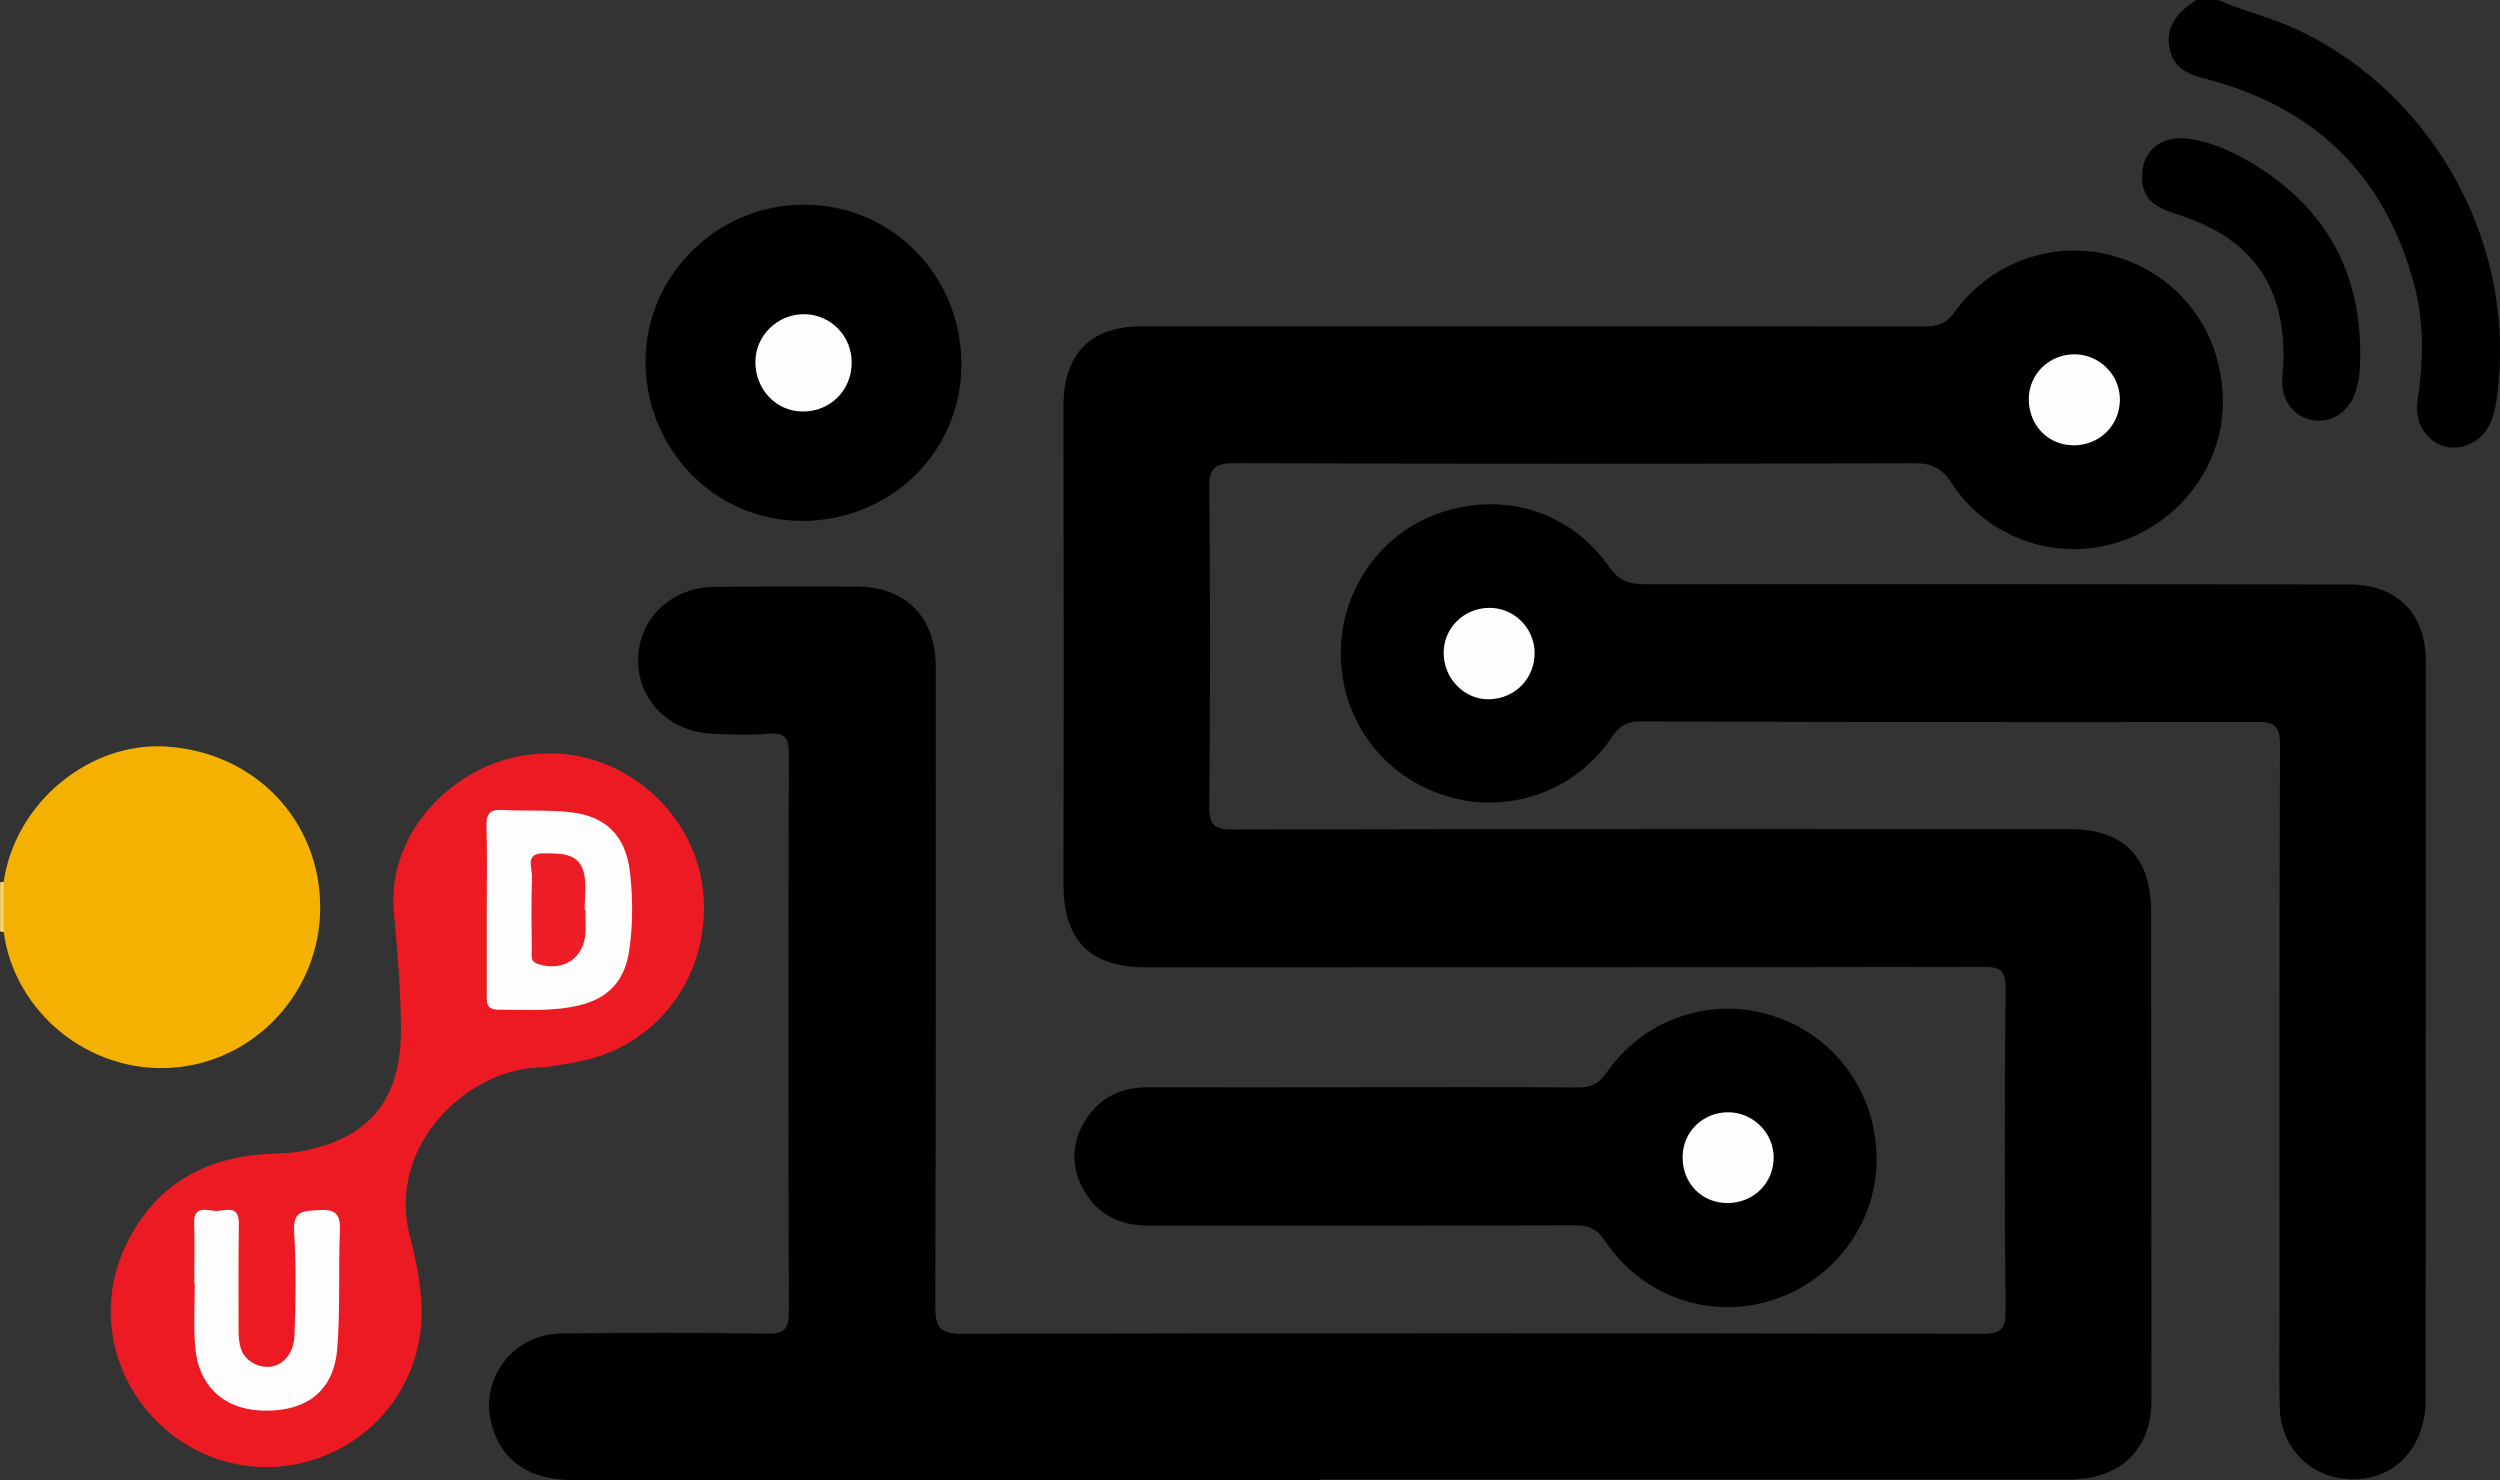 <?xml version="1.0" encoding="UTF-8"?>
<svg id="Capa_1" xmlns="http://www.w3.org/2000/svg" viewBox="0 0 270.46 160.12">
  <rect x="0" y="0" width="270.46" height="160.12" fill="#333333" stroke="none"/>
  <defs>
    <style>
      .cls-1 {
        fill: #ec1b23;
      }

      .cls-2 {
        fill: #ed1d25;
      }

      .cls-3 {
        fill: #fefdfd;
      }

      .cls-4 {
        fill: #f8d373;
      }

      .cls-5 {
        fill: #f5b101;
      }

      .cls-6 {
        fill: #fdfdfd;
      }
    </style>
  </defs>
  <path d="M239.99,0c2.8,1.25,5.82,1.92,8.61,3.24,15.06,7.14,23.97,23.82,21.44,40.27-.33,2.17-1.14,4.04-3.44,4.74-2.81.86-5.54-1.6-5.06-4.83.63-4.24.75-8.42-.35-12.58-3.04-11.46-10.27-18.84-21.66-22.06-2.03-.58-4.17-.88-4.77-3.33-.62-2.57.86-4.17,2.83-5.45h2.4Z"/>
  <path class="cls-4" d="M.4,100.82h-.2s-.19-.07-.19-.07v-5.28c.13-.06.26-.08.4-.06,1.2,1.8,1.21,3.61,0,5.41Z"/>
  <path d="M142.82,160.12c-26.9,0-53.81,0-80.71,0-4.58,0-7.47-1.79-8.72-5.33-1.83-5.16,1.81-10.46,7.36-10.53,7.42-.09,14.85-.1,22.27.02,1.95.03,2.33-.6,2.32-2.42-.06-20.07-.06-40.14,0-60.21,0-1.72-.31-2.44-2.19-2.28-2.06.17-4.15.11-6.22,0-4.59-.25-7.94-3.69-7.9-8,.05-4.42,3.55-7.82,8.25-7.88,5.11-.06,10.22-.03,15.33-.03,5.35,0,8.62,3.27,8.62,8.68,0,23.03.03,46.06-.05,69.08,0,2.3.37,3.09,2.94,3.08,36.72-.09,73.45-.07,110.17,0,1.99,0,2.72-.31,2.69-2.57-.14-11.59-.11-23.19-.01-34.78.02-1.95-.56-2.35-2.4-2.35-30.18.06-60.35.04-90.53.05-6.19,0-9.01-2.92-8.99-9.12.04-17.19.03-34.38,0-51.57,0-5.63,2.85-8.65,8.45-8.66,28.18,0,56.36,0,84.54.02,1.42,0,2.45-.2,3.4-1.53,4.12-5.78,11.54-8.08,18.09-5.83,6.78,2.33,11.05,8.49,10.94,15.81-.09,6.78-4.78,12.87-11.48,14.94-6.62,2.04-13.98-.5-17.86-6.44-1.06-1.63-2.14-2.16-4.01-2.15-24.51.06-49.02.07-73.53-.01-2.17,0-2.8.51-2.77,2.75.12,11.43.12,22.87,0,34.3-.02,2.21.66,2.58,2.68,2.58,30.1-.07,60.19-.05,90.29-.05,5.96,0,8.92,2.98,8.93,9.01.02,17.59.02,35.18.03,52.77,0,5.36-3.33,8.59-8.98,8.59-26.98.01-53.97,0-80.95,0,0,.02,0,.04,0,.06Z"/>
  <path d="M262.42,111.66c0,13.27.02,26.54-.01,39.82-.01,5.69-4.17,9.35-9.42,8.41-3.65-.65-6.29-3.74-6.36-7.61-.07-3.6-.02-7.2-.02-10.79,0-20.31-.03-40.61.05-60.92,0-2.04-.57-2.47-2.52-2.47-22.19.05-44.38.02-66.57-.06-1.54,0-2.38.48-3.24,1.76-3.92,5.86-11.24,8.38-17.9,6.31-6.78-2.1-11.27-8.12-11.38-15.22-.1-6.96,4.27-13.22,10.78-15.42,6.9-2.33,14.07-.13,18.23,5.83,1.07,1.53,2.19,1.91,3.92,1.91,25.38-.03,50.77,0,76.15.02,5.22,0,8.32,3.15,8.31,8.37-.01,13.35,0,26.7,0,40.05,0,0-.02,0-.03,0Z"/>
  <path d="M147.37,117.62c7.74,0,15.49-.03,23.23.03,1.4.01,2.29-.3,3.14-1.53,4.15-5.98,11.45-8.4,18.17-6.19,6.77,2.23,11.2,8.5,11.11,15.69-.09,6.85-4.69,12.96-11.33,15.05-6.75,2.12-13.99-.38-18.07-6.44-.89-1.33-1.82-1.68-3.31-1.67-15.33.05-30.65.02-45.98.04-3.14,0-5.61-1.16-7.14-3.95-1.38-2.52-1.26-5.1.27-7.51,1.53-2.41,3.82-3.51,6.67-3.51,7.74.02,15.49,0,23.23,0Z"/>
  <path class="cls-1" d="M59.52,81.51c8.37,0,15.74,6.66,16.55,14.98.88,8.94-4.9,16.78-13.55,18.37-1.49.27-2.99.6-4.49.66-7.44.28-16.24,8.38-13.69,18.22.65,2.52,1.2,5.12,1.27,7.79.17,6.92-3.82,13.15-10.25,15.86-6.55,2.76-14,1.13-18.86-4.11-4.75-5.14-5.86-12.48-2.82-18.7,3.02-6.17,8.09-9.22,14.83-9.71,1.35-.1,2.73-.07,4.05-.32,7.45-1.4,10.88-5.55,10.82-13.42-.03-4.15-.39-8.3-.77-12.43-.87-9.42,7.89-17.42,16.92-17.17Z"/>
  <path class="cls-5" d="M.4,100.82c0-1.8,0-3.61,0-5.41,1.22-8.55,9.28-15.22,17.69-14.64,9.55.66,16.56,8.04,16.55,17.43-.01,9.14-7.12,16.76-16.15,17.32-8.87.55-16.91-5.98-18.09-14.69Z"/>
  <path d="M86.78,56.35c-9.34.03-16.91-7.66-16.94-17.19-.03-9.34,7.71-17.03,17.14-17.02,9.52,0,17.06,7.68,17.03,17.34-.03,9.41-7.62,16.85-17.23,16.88Z"/>
  <path d="M247.03,39.44c.29-8.35-3.29-13.48-10.91-16.05-2.04-.69-4.26-1.22-4.38-4.02-.13-2.99,2.03-4.83,5.18-4.34,2.39.38,4.58,1.35,6.64,2.58,8.51,5.07,12.27,12.64,11.73,22.44-.05.86-.24,1.75-.54,2.57-.77,2.09-2.77,3.24-4.7,2.81-2.02-.44-3.26-2.19-3.15-4.45.03-.64.11-1.27.13-1.55Z"/>
  <path class="cls-6" d="M224.26,48.17c-2.7-.03-4.74-2.14-4.78-4.93-.03-2.76,2.24-4.97,5.05-4.91,2.67.06,4.84,2.29,4.81,4.94-.03,2.8-2.25,4.94-5.08,4.91Z"/>
  <path class="cls-6" d="M161.06,65.76c2.67-.04,4.89,2.1,4.96,4.77.07,2.8-2.06,5.04-4.88,5.12-2.69.08-4.97-2.23-4.96-5.04.01-2.67,2.17-4.81,4.89-4.85Z"/>
  <path class="cls-6" d="M186.92,130.15c-2.82.02-4.92-2.14-4.89-5.02.03-2.68,2.19-4.79,4.91-4.8,2.66-.01,4.9,2.17,4.94,4.81.05,2.79-2.13,4.99-4.96,5.01Z"/>
  <path class="cls-3" d="M52.66,98.3c0-2.96.06-5.92-.03-8.87-.04-1.3.28-1.89,1.7-1.81,2.47.14,4.96-.03,7.41.25,3.92.45,5.98,2.63,6.42,6.54.31,2.79.32,5.58-.08,8.37-.47,3.27-2.21,5.2-5.37,5.97-2.91.71-5.87.48-8.82.48-1.37,0-1.24-.92-1.23-1.81,0-3.04,0-6.07,0-9.11Z"/>
  <path class="cls-3" d="M21.02,138.83c0-2.15.07-4.31-.02-6.46-.08-1.98,1.33-1.44,2.29-1.37.98.07,2.58-.81,2.55,1.37-.05,3.83-.04,7.66-.03,11.49,0,1.38.13,2.75,1.49,3.55,2.13,1.26,4.46-.13,4.56-2.94.14-3.74.18-7.51-.04-11.24-.14-2.36,1.09-2.21,2.73-2.32,1.87-.12,2.29.55,2.22,2.29-.17,4.22.05,8.47-.28,12.67-.36,4.56-3.25,6.82-7.93,6.74-4.33-.07-7.17-2.69-7.46-7.09-.15-2.22-.03-4.47-.03-6.7-.02,0-.03,0-.05,0Z"/>
  <path class="cls-6" d="M92.14,39.25c-.02,3-2.33,5.29-5.32,5.27-2.81-.02-5.05-2.32-5.1-5.26-.05-2.91,2.38-5.32,5.34-5.27,2.84.05,5.1,2.39,5.08,5.25Z"/>
  <path class="cls-2" d="M63.34,98.44c0,.79.03,1.59,0,2.38-.11,2.83-2.38,4.34-5.12,3.48-.92-.29-.68-.95-.69-1.53-.02-2.62-.08-5.25.03-7.87.04-.97-.84-2.63,1.31-2.59,1.84.04,3.87-.1,4.34,2.32.24,1.22.04,2.53.04,3.8.03,0,.06,0,.09,0Z"/>
</svg>